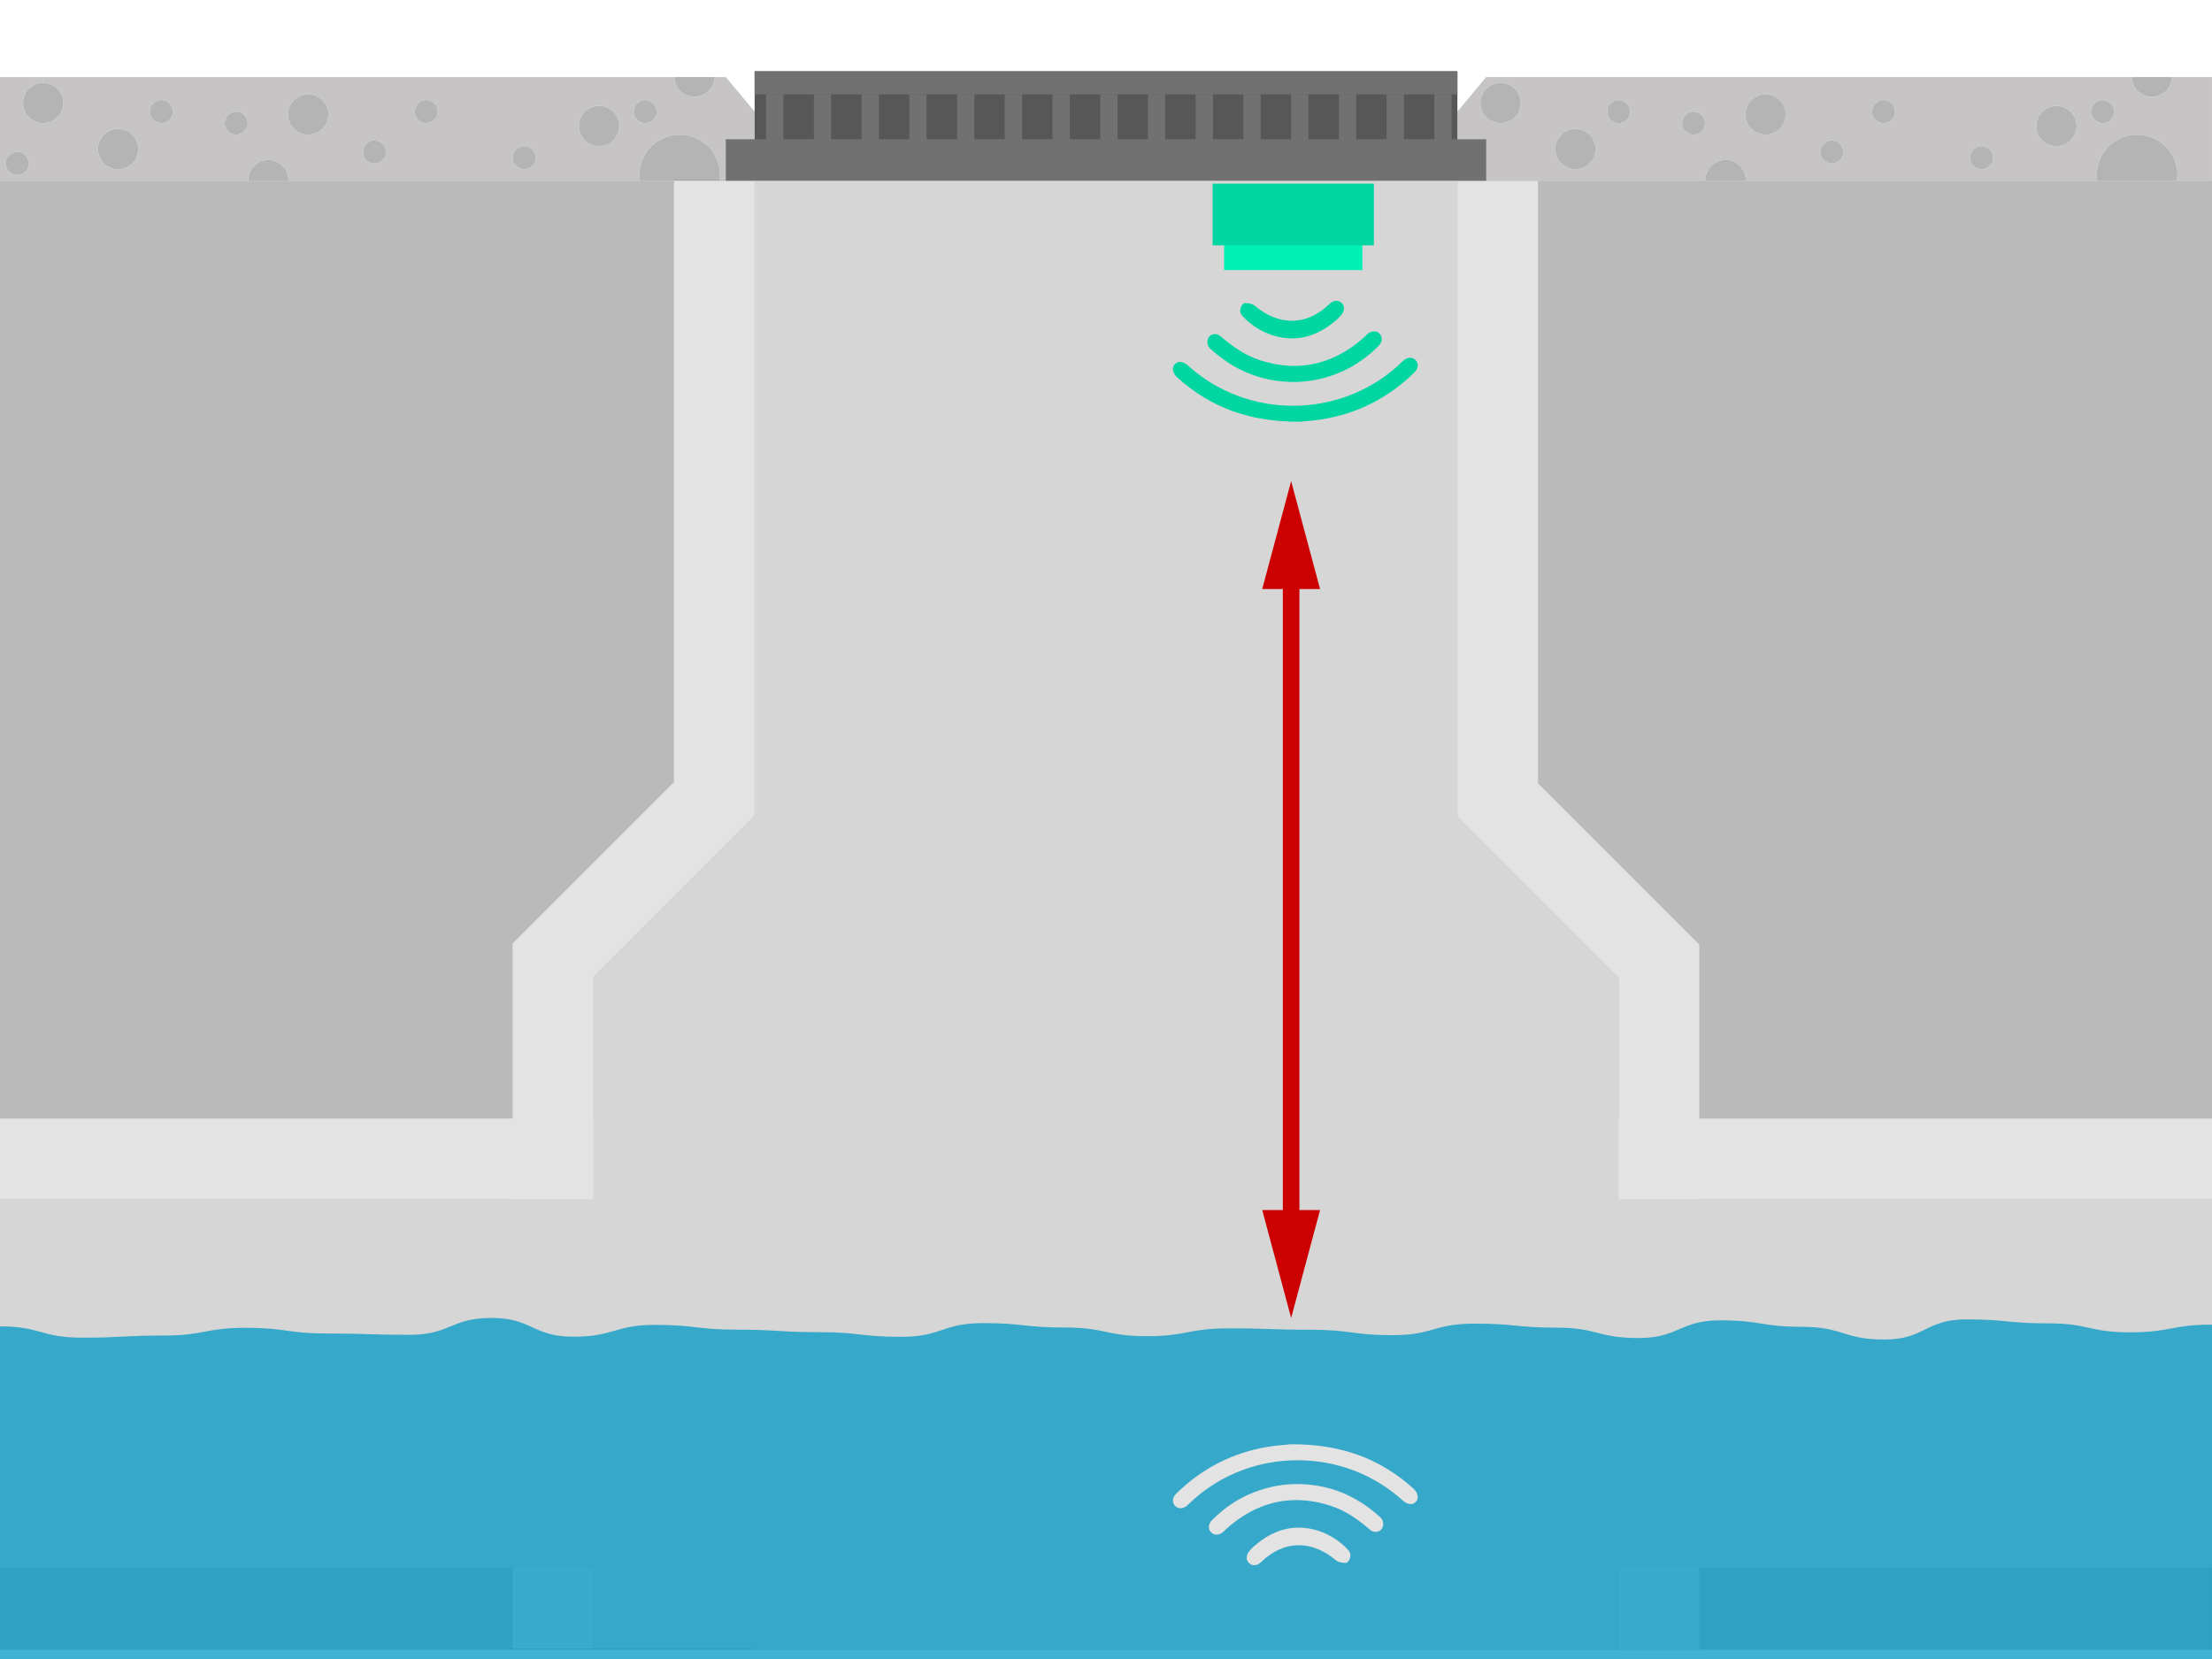 <svg width="400" height="300" viewBox="0 0 400 300" fill="none" xmlns="http://www.w3.org/2000/svg">
<g clip-path="url(#clip0_8382_3521)">
<path d="M399.999 32.685H0V298.31H399.999V32.685Z" fill="#BABABA"/>
<path d="M278.127 162.268L263.544 147.685V127.061V32.685H136.461V298.31H292.71V176.851L278.127 162.268Z" fill="#D6D6D6"/>
<path d="M121.872 162.056L136.455 147.472V126.848V32.473H263.538V298.097H107.289V176.639L121.872 162.056Z" fill="#D6D6D6"/>
<path d="M292.705 156.227L278.122 141.645V32.685H263.539V127.061V147.685L278.122 162.268L292.705 176.851V298.31H307.289V191.435V170.811L292.705 156.227Z" fill="#E3E3E3"/>
<path d="M107.294 156.015L121.877 141.432V32.473H136.46V126.848V147.472L121.877 162.056L107.294 176.639V298.097H92.711V191.222V170.598L107.294 156.015Z" fill="#E3E3E3"/>
<g opacity="0.5">
<path d="M131.25 13.936H129.241C129.224 14.596 129.039 15.259 128.648 15.851C127.535 17.538 125.266 18.003 123.579 16.89C122.544 16.207 121.974 15.088 121.941 13.936H0V32.685H44.858C44.837 31.96 45.026 31.222 45.456 30.571C46.569 28.884 48.839 28.418 50.526 29.531C51.621 30.254 52.19 31.464 52.158 32.685H115.708C115.659 32.344 115.625 31.998 115.625 31.644C115.625 27.617 118.889 24.352 122.916 24.352C126.943 24.352 130.208 27.617 130.208 31.644C130.208 31.998 130.174 32.344 130.125 32.685H136.458V20.186L131.25 13.936ZM4.864 30.708C4.23 31.668 2.938 31.933 1.978 31.299C1.017 30.666 0.752 29.374 1.386 28.413C2.02 27.453 3.312 27.188 4.272 27.822C5.233 28.455 5.498 29.747 4.864 30.708ZM7.812 22.269C5.799 22.269 4.167 20.637 4.167 18.623C4.167 16.61 5.799 14.977 7.812 14.977C9.826 14.977 11.458 16.61 11.458 18.623C11.458 20.637 9.826 22.269 7.812 22.269ZM21.354 30.602C19.341 30.602 17.708 28.97 17.708 26.956C17.708 24.943 19.341 23.311 21.354 23.311C23.368 23.311 25 24.943 25 26.956C25 28.97 23.368 30.602 21.354 30.602ZM31.186 20.697C30.904 21.813 29.77 22.488 28.655 22.205C27.54 21.922 26.864 20.789 27.147 19.674C27.43 18.558 28.563 17.884 29.678 18.166C30.794 18.449 31.469 19.582 31.186 20.697ZM44.447 23.416C43.814 24.377 42.521 24.641 41.561 24.008C40.601 23.374 40.336 22.082 40.969 21.122C41.603 20.161 42.895 19.896 43.855 20.53C44.816 21.163 45.081 22.456 44.447 23.416ZM55.729 24.352C53.715 24.352 52.083 22.72 52.083 20.706C52.083 18.693 53.715 17.061 55.729 17.061C57.743 17.061 59.375 18.693 59.375 20.706C59.375 22.72 57.743 24.352 55.729 24.352ZM69.728 27.989C69.445 29.104 68.312 29.779 67.197 29.497C66.081 29.214 65.406 28.081 65.689 26.965C65.971 25.85 67.105 25.175 68.22 25.458C69.335 25.74 70.01 26.873 69.728 27.989ZM79.103 20.697C78.82 21.813 77.687 22.488 76.572 22.205C75.456 21.922 74.781 20.789 75.064 19.674C75.346 18.558 76.48 17.884 77.595 18.166C78.71 18.449 79.385 19.582 79.103 20.697ZM96.531 29.666C95.897 30.627 94.605 30.891 93.644 30.258C92.684 29.624 92.419 28.332 93.052 27.372C93.686 26.411 94.978 26.146 95.939 26.78C96.899 27.413 97.164 28.706 96.531 29.666ZM108.333 26.436C106.32 26.436 104.687 24.803 104.687 22.79C104.687 20.776 106.32 19.144 108.333 19.144C110.347 19.144 111.979 20.776 111.979 22.79C111.979 24.803 110.347 26.436 108.333 26.436ZM118.405 21.333C117.772 22.293 116.48 22.558 115.519 21.924C114.559 21.291 114.294 19.999 114.927 19.038C115.561 18.078 116.853 17.813 117.814 18.447C118.774 19.08 119.039 20.372 118.405 21.333Z" fill="#8D898A"/>
<path d="M122.917 24.352C118.89 24.352 115.625 27.616 115.625 31.643C115.625 31.998 115.659 32.344 115.708 32.685H130.125C130.174 32.344 130.208 31.998 130.208 31.643C130.208 27.616 126.944 24.352 122.917 24.352Z" fill="#696969"/>
<path d="M108.333 26.436C110.347 26.436 111.979 24.804 111.979 22.79C111.979 20.777 110.347 19.145 108.333 19.145C106.32 19.145 104.688 20.777 104.688 22.79C104.688 24.804 106.32 26.436 108.333 26.436Z" fill="#696969"/>
<path d="M55.732 24.352C57.745 24.352 59.378 22.72 59.378 20.706C59.378 18.693 57.745 17.061 55.732 17.061C53.718 17.061 52.086 18.693 52.086 20.706C52.086 22.72 53.718 24.352 55.732 24.352Z" fill="#696969"/>
<path d="M21.357 30.602C23.37 30.602 25.003 28.97 25.003 26.956C25.003 24.943 23.37 23.311 21.357 23.311C19.343 23.311 17.711 24.943 17.711 26.956C17.711 28.97 19.343 30.602 21.357 30.602Z" fill="#696969"/>
<path d="M29.681 18.166C28.566 17.883 27.433 18.558 27.15 19.674C26.868 20.789 27.543 21.922 28.658 22.205C29.773 22.487 30.907 21.812 31.189 20.697C31.472 19.582 30.797 18.448 29.681 18.166Z" fill="#696969"/>
<path d="M68.221 25.457C67.105 25.174 65.972 25.849 65.689 26.965C65.407 28.08 66.082 29.213 67.197 29.496C68.312 29.778 69.446 29.104 69.728 27.988C70.011 26.873 69.336 25.739 68.221 25.457Z" fill="#696969"/>
<path d="M77.596 18.166C76.48 17.883 75.347 18.558 75.064 19.674C74.782 20.789 75.457 21.922 76.572 22.205C77.687 22.487 78.821 21.812 79.103 20.697C79.386 19.582 78.711 18.448 77.596 18.166Z" fill="#696969"/>
<path d="M117.817 18.446C116.856 17.812 115.564 18.077 114.931 19.038C114.297 19.998 114.562 21.29 115.522 21.924C116.483 22.558 117.775 22.293 118.408 21.332C119.042 20.372 118.777 19.08 117.817 18.446Z" fill="#696969"/>
<path d="M43.856 20.53C42.895 19.896 41.603 20.161 40.97 21.122C40.336 22.082 40.601 23.374 41.561 24.008C42.522 24.642 43.814 24.377 44.448 23.416C45.081 22.456 44.816 21.164 43.856 20.53Z" fill="#696969"/>
<path d="M4.27 27.821C3.309 27.188 2.017 27.452 1.384 28.413C0.75 29.373 1.015 30.665 1.975 31.299C2.936 31.933 4.228 31.668 4.862 30.707C5.495 29.747 5.23 28.455 4.27 27.821Z" fill="#696969"/>
<path d="M95.942 26.78C94.981 26.146 93.689 26.411 93.055 27.372C92.422 28.332 92.687 29.624 93.647 30.258C94.608 30.892 95.9 30.627 96.534 29.666C97.167 28.706 96.902 27.414 95.942 26.78Z" fill="#696969"/>
<path d="M123.575 16.89C125.262 18.003 127.532 17.538 128.644 15.851C129.035 15.259 129.22 14.596 129.238 13.935H121.938C121.97 15.088 122.54 16.207 123.575 16.89Z" fill="#696969"/>
<path d="M50.529 29.531C48.842 28.418 46.572 28.884 45.459 30.57C45.029 31.222 44.84 31.96 44.861 32.685H52.161C52.193 31.463 51.624 30.254 50.529 29.531Z" fill="#696969"/>
<path d="M7.81 22.268C9.823 22.268 11.456 20.636 11.456 18.622C11.456 16.609 9.823 14.977 7.81 14.977C5.796 14.977 4.164 16.609 4.164 18.622C4.164 20.636 5.796 22.268 7.81 22.268Z" fill="#696969"/>
</g>
<g opacity="0.5">
<path d="M399.997 13.935H392.78C392.763 14.596 392.578 15.259 392.187 15.851C391.074 17.538 388.805 18.003 387.118 16.89C386.083 16.207 385.513 15.088 385.48 13.935H268.747L263.539 20.186V32.685H308.397C308.377 31.96 308.566 31.222 308.995 30.571C310.108 28.884 312.378 28.418 314.065 29.531C315.16 30.254 315.729 31.464 315.697 32.685H379.247C379.198 32.344 379.164 31.998 379.164 31.644C379.164 27.617 382.428 24.352 386.456 24.352C390.483 24.352 393.747 27.617 393.747 31.644C393.747 31.998 393.713 32.344 393.664 32.685H399.997V13.935ZM268.403 30.708C267.769 31.668 266.477 31.933 265.517 31.299C264.556 30.666 264.291 29.374 264.925 28.413C265.559 27.453 266.851 27.188 267.811 27.822C268.772 28.455 269.037 29.747 268.403 30.708ZM271.352 22.269C269.338 22.269 267.706 20.637 267.706 18.623C267.706 16.61 269.338 14.977 271.352 14.977C273.365 14.977 274.997 16.61 274.997 18.623C274.997 20.637 273.365 22.269 271.352 22.269ZM284.893 30.602C282.88 30.602 281.247 28.97 281.247 26.956C281.247 24.943 282.88 23.311 284.893 23.311C286.907 23.311 288.539 24.943 288.539 26.956C288.539 28.97 286.907 30.602 284.893 30.602ZM294.725 20.697C294.443 21.813 293.309 22.488 292.194 22.205C291.079 21.922 290.404 20.789 290.686 19.674C290.969 18.558 292.102 17.884 293.217 18.166C294.333 18.449 295.008 19.582 294.725 20.697ZM307.986 23.416C307.353 24.377 306.06 24.641 305.1 24.008C304.14 23.374 303.875 22.082 304.508 21.122C305.142 20.161 306.434 19.896 307.395 20.53C308.355 21.163 308.62 22.456 307.986 23.416ZM319.268 24.352C317.255 24.352 315.622 22.72 315.622 20.706C315.622 18.693 317.255 17.061 319.268 17.061C321.282 17.061 322.914 18.693 322.914 20.706C322.914 22.72 321.282 24.352 319.268 24.352ZM333.267 27.989C332.984 29.104 331.851 29.779 330.736 29.497C329.62 29.214 328.945 28.081 329.228 26.965C329.51 25.85 330.644 25.175 331.759 25.458C332.874 25.74 333.549 26.873 333.267 27.989ZM342.642 20.697C342.359 21.813 341.226 22.488 340.111 22.205C338.995 21.922 338.32 20.789 338.603 19.674C338.885 18.558 340.019 17.884 341.134 18.166C342.249 18.449 342.924 19.582 342.642 20.697ZM360.07 29.666C359.436 30.627 358.144 30.891 357.183 30.258C356.223 29.624 355.958 28.332 356.592 27.372C357.225 26.411 358.517 26.146 359.478 26.78C360.438 27.413 360.703 28.706 360.07 29.666ZM371.872 26.436C369.859 26.436 368.226 24.803 368.226 22.79C368.226 20.776 369.859 19.144 371.872 19.144C373.886 19.144 375.518 20.776 375.518 22.79C375.518 24.803 373.886 26.436 371.872 26.436ZM381.944 21.333C381.311 22.293 380.019 22.558 379.058 21.924C378.098 21.291 377.833 19.999 378.467 19.038C379.1 18.078 380.392 17.813 381.353 18.447C382.313 19.08 382.578 20.372 381.944 21.333Z" fill="#8D898A"/>
<path d="M386.456 24.352C382.429 24.352 379.164 27.616 379.164 31.643C379.164 31.998 379.198 32.344 379.247 32.685H393.665C393.713 32.344 393.747 31.998 393.747 31.643C393.747 27.616 390.483 24.352 386.456 24.352Z" fill="#696969"/>
<path d="M371.872 26.436C373.886 26.436 375.518 24.804 375.518 22.79C375.518 20.777 373.886 19.145 371.872 19.145C369.859 19.145 368.227 20.777 368.227 22.79C368.227 24.804 369.859 26.436 371.872 26.436Z" fill="#696969"/>
<path d="M319.271 24.352C321.284 24.352 322.917 22.72 322.917 20.706C322.917 18.693 321.284 17.061 319.271 17.061C317.257 17.061 315.625 18.693 315.625 20.706C315.625 22.72 317.257 24.352 319.271 24.352Z" fill="#696969"/>
<path d="M284.896 30.602C286.909 30.602 288.542 28.97 288.542 26.956C288.542 24.943 286.909 23.311 284.896 23.311C282.882 23.311 281.25 24.943 281.25 26.956C281.25 28.97 282.882 30.602 284.896 30.602Z" fill="#696969"/>
<path d="M293.22 18.166C292.105 17.883 290.972 18.558 290.689 19.674C290.407 20.789 291.082 21.922 292.197 22.205C293.312 22.487 294.446 21.812 294.728 20.697C295.011 19.582 294.336 18.448 293.22 18.166Z" fill="#696969"/>
<path d="M331.76 25.457C330.644 25.174 329.511 25.849 329.228 26.965C328.946 28.08 329.621 29.213 330.736 29.496C331.851 29.778 332.985 29.104 333.267 27.988C333.55 26.873 332.875 25.739 331.76 25.457Z" fill="#696969"/>
<path d="M341.135 18.166C340.019 17.883 338.886 18.558 338.603 19.674C338.321 20.789 338.996 21.922 340.111 22.205C341.226 22.487 342.36 21.812 342.642 20.697C342.925 19.582 342.25 18.448 341.135 18.166Z" fill="#696969"/>
<path d="M381.356 18.446C380.395 17.812 379.103 18.077 378.47 19.038C377.836 19.998 378.101 21.29 379.061 21.924C380.022 22.558 381.314 22.293 381.948 21.332C382.581 20.372 382.316 19.08 381.356 18.446Z" fill="#696969"/>
<path d="M307.395 20.53C306.434 19.896 305.142 20.161 304.509 21.122C303.875 22.082 304.14 23.374 305.1 24.008C306.061 24.642 307.353 24.377 307.987 23.416C308.62 22.456 308.355 21.164 307.395 20.53Z" fill="#696969"/>
<path d="M267.809 27.821C266.849 27.188 265.556 27.452 264.923 28.413C264.289 29.373 264.554 30.665 265.514 31.299C266.475 31.933 267.767 31.668 268.401 30.707C269.034 29.747 268.769 28.455 267.809 27.821Z" fill="#696969"/>
<path d="M359.481 26.78C358.52 26.146 357.228 26.411 356.595 27.372C355.961 28.332 356.226 29.624 357.186 30.258C358.147 30.892 359.439 30.627 360.073 29.666C360.706 28.706 360.441 27.414 359.481 26.78Z" fill="#696969"/>
<path d="M387.114 16.89C388.801 18.003 391.071 17.538 392.184 15.851C392.574 15.259 392.759 14.596 392.777 13.935H385.477C385.509 15.088 386.079 16.207 387.114 16.89Z" fill="#696969"/>
<path d="M314.068 29.531C312.381 28.418 310.111 28.884 308.998 30.57C308.568 31.222 308.379 31.96 308.4 32.685H315.7C315.732 31.463 315.163 30.254 314.068 29.531Z" fill="#696969"/>
<path d="M271.349 22.268C273.363 22.268 274.995 20.636 274.995 18.622C274.995 16.609 273.363 14.977 271.349 14.977C269.335 14.977 267.703 16.609 267.703 18.622C267.703 20.636 269.335 22.268 271.349 22.268Z" fill="#696969"/>
</g>
<path d="M263.544 12.895H136.461V25.395H263.544V12.895Z" fill="#575757"/>
<path d="M263.544 12.895H136.461V17.061H263.544V12.895Z" fill="#717171"/>
<path d="M268.75 25.182H131.25V32.686H268.75V25.182Z" fill="#717171"/>
<path d="M141.664 17.061H138.539V25.394H141.664V17.061Z" fill="#717171"/>
<path d="M150.297 17.061H147.172V25.394H150.297V17.061Z" fill="#717171"/>
<path d="M158.93 17.061H155.805V25.394H158.93V17.061Z" fill="#717171"/>
<path d="M167.562 17.061H164.438V25.394H167.562V17.061Z" fill="#717171"/>
<path d="M176.187 17.061H173.062V25.394H176.187V17.061Z" fill="#717171"/>
<path d="M184.82 17.061H181.695V25.394H184.82V17.061Z" fill="#717171"/>
<path d="M193.453 17.061H190.328V25.394H193.453V17.061Z" fill="#717171"/>
<path d="M202.086 17.061H198.961V25.394H202.086V17.061Z" fill="#717171"/>
<path d="M210.711 17.061H207.586V25.394H210.711V17.061Z" fill="#717171"/>
<path d="M219.344 17.061H216.219V25.394H219.344V17.061Z" fill="#717171"/>
<path d="M227.977 17.061H224.852V25.394H227.977V17.061Z" fill="#717171"/>
<path d="M236.609 17.061H233.484V25.394H236.609V17.061Z" fill="#717171"/>
<path d="M245.234 17.061H242.109V25.394H245.234V17.061Z" fill="#717171"/>
<path d="M253.867 17.061H250.742V25.394H253.867V17.061Z" fill="#717171"/>
<path d="M262.5 17.061H259.375V25.394H262.5V17.061Z" fill="#717171"/>
<path d="M246.359 37.672H221.359V48.833H246.359V37.672Z" fill="#00F1B6"/>
<path d="M248.44 33.207H219.273V44.368H248.44V33.207Z" fill="#00D6A2"/>
<path d="M107.289 216.847V202.264H-0.002V216.847H107.289Z" fill="#E3E3E3"/>
<path d="M400 216.847V202.264H292.709V216.847H400Z" fill="#E3E3E3"/>
<path d="M0 216.847L0 283.514H399.999V216.847L0 216.847Z" fill="#D6D6D6"/>
<path opacity="0.75" d="M399.999 239.538C392.587 239.538 392.587 240.926 385.175 240.926C377.762 240.926 377.762 239.306 370.35 239.306C362.943 239.306 362.943 238.589 355.536 238.589C348.126 238.589 348.126 242.232 340.716 242.232C333.309 242.232 333.309 239.932 325.902 239.932C318.493 239.932 318.493 238.762 311.084 238.762C303.676 238.762 303.676 241.957 296.268 241.957C288.86 241.957 288.86 240.077 281.452 240.077C274.045 240.077 274.045 239.353 266.638 239.353C259.229 239.353 259.229 241.442 251.821 241.442C244.414 241.442 244.414 240.46 237.006 240.46C229.6 240.46 229.6 240.207 222.194 240.207C214.787 240.207 214.787 241.623 207.381 241.623C199.974 241.623 199.974 240.058 192.566 240.058C185.16 240.058 185.16 239.263 177.754 239.263C170.349 239.263 170.349 241.741 162.945 241.741C155.538 241.741 155.538 240.899 148.131 240.899C140.724 240.899 140.724 240.447 133.317 240.447C125.911 240.447 125.911 239.58 118.504 239.58C111.098 239.58 111.098 241.719 103.691 241.719C96.284 241.719 96.284 238.328 88.878 238.328C81.47 238.328 81.47 241.379 74.063 241.379C66.656 241.379 66.656 241.139 59.249 241.139C51.843 241.139 51.843 240.112 44.437 240.112C37.031 240.112 37.031 241.506 29.624 241.506C22.218 241.506 22.218 241.893 14.811 241.893C7.406 241.893 7.406 239.85 0 239.85V307.999H399.999L399.999 263.722L399.999 239.538Z" fill="#0098C4"/>
<path d="M213.464 272.739C213.205 272.739 212.827 272.667 212.496 272.328C211.911 271.726 211.984 270.8 212.669 270.125C217.35 265.515 222.96 262.653 229.343 261.619C230.497 261.433 231.706 261.326 232.588 261.248C232.905 261.22 233.188 261.195 233.425 261.17L233.624 261.17C242.513 261.17 249.48 263.702 255.55 269.139C256.05 269.588 256.35 270.139 256.372 270.652C256.387 271.005 256.272 271.313 256.032 271.569C255.762 271.855 255.458 271.994 255.102 271.994C254.633 271.994 254.105 271.749 253.613 271.302C248.467 266.631 241.73 264.058 234.643 264.058C227.737 264.058 221.126 266.519 216.029 270.988C215.714 271.264 215.41 271.551 215.106 271.838L214.735 272.188C214.353 272.543 213.902 272.739 213.464 272.739Z" fill="#E3E3E3"/>
<path d="M219.977 277.517C219.611 277.517 219.276 277.373 219.01 277.102C218.419 276.5 218.488 275.565 219.174 274.879C221.149 272.903 223.326 271.37 225.646 270.321C228.428 269.063 231.318 268.404 234.233 268.362L234.415 268.361C240.211 268.361 245.19 270.337 249.639 274.403C250.235 274.948 250.302 275.96 249.782 276.569C249.539 276.854 249.168 277.018 248.764 277.018C248.513 277.018 248.139 276.954 247.782 276.649C245.869 275.017 243.52 273.223 240.596 272.284C238.488 271.607 236.406 271.264 234.407 271.264C229.851 271.264 225.58 273.031 221.712 276.516C221.605 276.612 221.503 276.715 221.402 276.819C221.338 276.883 221.277 276.949 221.209 277.007C220.826 277.336 220.388 277.517 219.977 277.517Z" fill="#E3E3E3"/>
<path d="M243.618 280.103C243.618 280.103 240.297 276.242 234.82 276.242C231.509 276.242 228.923 277.837 227.39 279.099C226.817 279.529 226.315 280.008 225.892 280.537C225.856 280.58 225.831 280.609 225.831 280.609C225.28 281.318 225.31 282.155 225.907 282.691C226.222 282.975 226.572 283.035 226.81 283.035C227.235 283.035 227.657 282.853 227.996 282.523C230.109 280.468 232.425 279.427 234.88 279.427C237.196 279.427 239.478 280.362 241.66 282.207C241.9 282.409 242.535 282.618 243.296 282.627C243.725 282.627 243.968 282.181 244.097 281.808C244.263 281.324 244.32 280.783 243.618 280.103Z" fill="#E3E3E3"/>
<path d="M255.011 64.693C255.27 64.693 255.648 64.765 255.978 65.104C256.564 65.706 256.491 66.632 255.806 67.307C251.124 71.917 245.514 74.779 239.131 75.813C237.977 75.999 236.769 76.106 235.887 76.184C235.569 76.212 235.286 76.237 235.05 76.262L234.851 76.262C225.962 76.262 218.994 73.73 212.924 68.293C212.424 67.844 212.125 67.293 212.103 66.78C212.088 66.427 212.202 66.119 212.443 65.863C212.712 65.577 213.017 65.438 213.373 65.438C213.841 65.438 214.37 65.683 214.862 66.13C220.008 70.801 226.745 73.374 233.831 73.374C240.738 73.374 247.349 70.913 252.446 66.444C252.76 66.168 253.065 65.881 253.369 65.594L253.74 65.245C254.121 64.889 254.573 64.693 255.011 64.693Z" fill="#00D6A2"/>
<path d="M248.492 59.914C248.858 59.914 249.192 60.058 249.458 60.329C250.049 60.931 249.98 61.867 249.295 62.553C247.32 64.528 245.142 66.061 242.822 67.111C240.04 68.368 237.151 69.027 234.235 69.069L234.054 69.07C228.258 69.07 223.278 67.094 218.83 63.028C218.234 62.483 218.167 61.471 218.686 60.862C218.93 60.577 219.301 60.413 219.705 60.413C219.955 60.413 220.329 60.477 220.687 60.782C222.599 62.414 224.949 64.208 227.872 65.147C229.98 65.824 232.062 66.167 234.062 66.167C238.617 66.167 242.889 64.4 246.756 60.915C246.863 60.819 246.965 60.716 247.067 60.612C247.13 60.548 247.192 60.482 247.26 60.424C247.643 60.095 248.08 59.914 248.492 59.914Z" fill="#00D6A2"/>
<path d="M224.859 57.328C224.859 57.328 228.18 61.189 233.656 61.189C236.968 61.189 239.554 59.595 241.087 58.332C241.659 57.902 242.162 57.423 242.584 56.895C242.621 56.851 242.646 56.822 242.646 56.822C243.197 56.113 243.167 55.277 242.57 54.74C242.254 54.456 241.904 54.397 241.667 54.397C241.241 54.397 240.82 54.578 240.481 54.909C238.368 56.963 236.052 58.005 233.597 58.005C231.281 58.005 228.999 57.07 226.816 55.225C226.577 55.022 225.942 54.813 225.181 54.805C224.752 54.805 224.509 55.25 224.38 55.624C224.214 56.107 224.157 56.648 224.859 57.328Z" fill="#00D6A2"/>
<path d="M233.477 102.947V222.382" stroke="#CC0000" stroke-width="3" stroke-miterlimit="10"/>
<path d="M228.25 106.513L233.479 87L238.709 106.513H228.25Z" fill="#CC0000"/>
<path d="M228.25 218.816L233.479 238.33L238.709 218.816H228.25Z" fill="#CC0000"/>
</g>
<defs>
<clipPath id="clip0_8382_3521">
<rect width="400" height="300" fill="white"/>
</clipPath>
</defs>
</svg>
